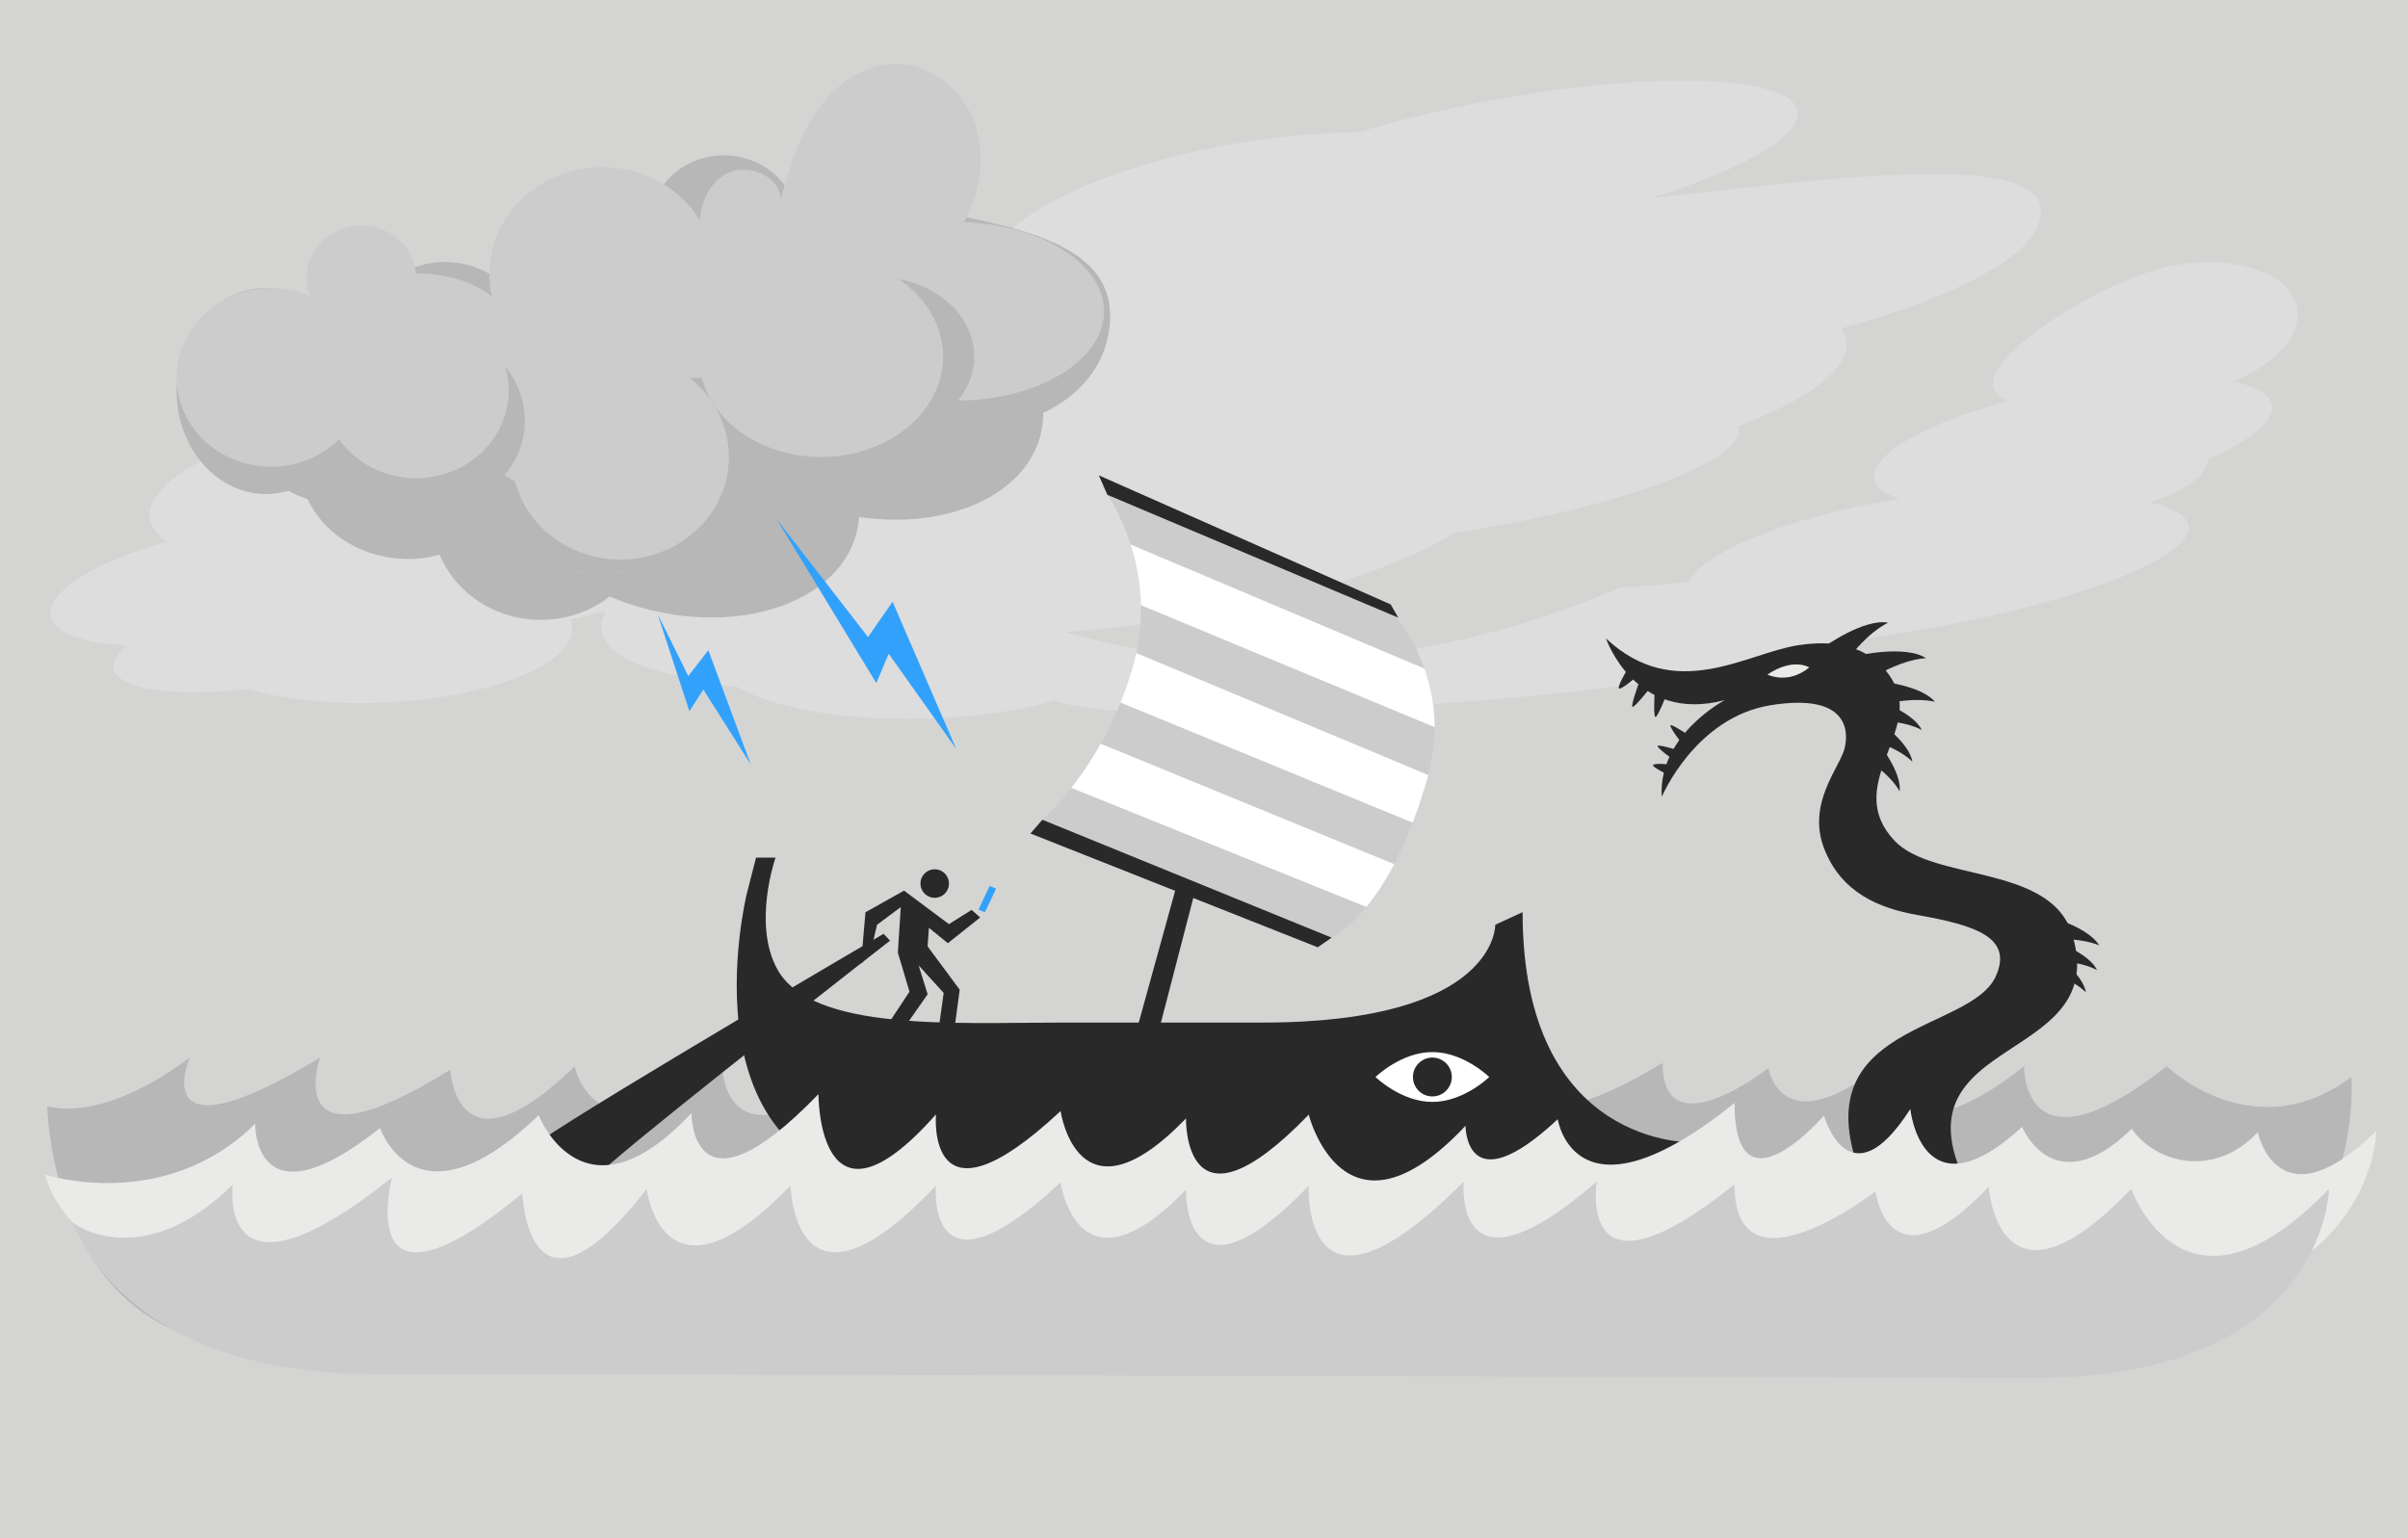 <svg xmlns="http://www.w3.org/2000/svg" viewBox="0 0 1433.9 916"><rect x="0" y="0" width="1433.9" height="916" fill="#808080" stroke="none"/><defs><style>.cls-1{opacity:0.79;}.cls-2{fill:#eaebe8;}.cls-3{fill:#ddd;}.cls-4{fill:#b7b7b7;}.cls-5{fill:#292929;}.cls-6{fill:#ccc;}.cls-7{fill:#fff;}.cls-8{fill:#32a1fc;}</style></defs><title>odyssee</title><g id="ubten"><g id="ubten-2" data-name="ubten" class="cls-1"><rect class="cls-2" x="-7.47" y="-6.85" width="1448.37" height="929.69"/></g></g><g id="Ebene_3" data-name="Ebene 3"><ellipse class="cls-3" cx="384.49" cy="303.39" rx="101.13" ry="35.14" transform="translate(-49.11 75.64) rotate(-10.56)"/><ellipse class="cls-3" cx="173.42" cy="378.51" rx="107.51" ry="27.81" transform="translate(-66.46 38.21) rotate(-10.56)"/><ellipse class="cls-3" cx="135.92" cy="347.13" rx="107.51" ry="32.22" transform="translate(-61.34 30.81) rotate(-10.56)"/><ellipse class="cls-3" cx="705.48" cy="191.34" rx="89.53" ry="31.11" transform="translate(-23.12 132.59) rotate(-10.56)"/><ellipse class="cls-3" cx="512.08" cy="358.97" rx="130.83" ry="45.46" transform="translate(-57.14 99.98) rotate(-10.56)"/><path class="cls-3" d="M887.89,295.52c-14.13,32.87-121.13,68.53-239,79.66S447,368.68,461.08,335.81s121.13-68.53,239-79.66S902,262.65,887.89,295.52Z"/><path class="cls-3" d="M1098,212.23c-14.13,32.87-121.13,68.53-239,79.66s-201.95-6.5-187.82-39.37,121.13-68.53,239-79.66S1112.18,179.36,1098,212.23Z"/><path class="cls-3" d="M1213.75,133.93c-15.69,39.94-150,77.47-268.42,90.14s-197.67-14.73-185.39-49.5,88.48-42.15,206.94-54.82S1232.91,85.13,1213.75,133.93Z"/><path class="cls-3" d="M1011.69,241.42c24-7.07,39.1-18.77,34.35-29.49-6.71-15.15-51.65-25.37-93.13-21.18,20-14.24,26.42-31.21,11-45.18s-54.75-24-96.85-22.3c-38.18,1.53-72.26,12-93.44,24.3S742,174,731.85,187.85c-2.06-10.82-43.38-14.88-68.39-8.27S630.66,199,636.52,209.52c-39.23-7.6-90.05-7.42-132.26.47s-74.72,23.28-84.61,40.07q-8.6-.78-17.3-1.53c-39.86-16.89-126.59-17.47-205-.22-86.4,19-129.91,52.49-97.2,74.77,13.2,9,36.81,14.78,65.94,17.25a88.34,88.34,0,0,0,20.24,10.08c43,15.61,119.75,16.79,172.56,2.64,64.15,22.29,411.7-2.67,458.11-29.77,24.46-2.27,50.48-5.81,76.65-10.64,96.31-17.77,157.91-46.1,137.58-63.26C1027.35,246.07,1020.63,243.42,1011.69,241.42Z"/><path class="cls-3" d="M1085.8,383c24.43-2.51,50.42-6.31,76.54-11.4,96.13-18.73,157.45-47.66,136.95-64.62-4-3.28-10.7-5.86-19.66-7.77,24-7.31,38.91-19.16,34.06-29.83-6.86-15.08-51.89-24.85-93.33-20.26,33.6,84.61-255.91,100.92-255.91,100.92C758.84,438.94,598.85,364,598.85,364,483,380.76,425.56,361.54,397.21,336.62,359.46,354.46,346.54,375,369,389.92c13.29,8.86,37,14.42,66.11,16.59a88.34,88.34,0,0,0,20.34,9.88c43.16,15.19,119.91,15.6,172.58.93C692.37,439,1039.66,410.57,1085.8,383Z"/><ellipse class="cls-3" cx="848.66" cy="196.07" rx="116.19" ry="35.14" transform="translate(-21.56 158.93) rotate(-10.56)"/><ellipse class="cls-3" cx="231.5" cy="284.96" rx="66.02" ry="22.94" transform="translate(-48.32 47.28) rotate(-10.56)"/><ellipse class="cls-3" cx="226.92" cy="378.84" rx="113.89" ry="39.58" transform="translate(-16.24 10.22) rotate(-2.49)"/><ellipse class="cls-3" cx="516.87" cy="230.2" rx="136.17" ry="47.32" transform="translate(-33.44 98.67) rotate(-10.56)"/><ellipse class="cls-3" cx="1234.43" cy="263.06" rx="120.3" ry="32.24" transform="translate(-27.3 230.79) rotate(-10.56)"/><ellipse class="cls-3" cx="1122.68" cy="331.14" rx="120.3" ry="32.24" transform="translate(-41.68 211.46) rotate(-10.56)"/><path class="cls-3" d="M1367.91,183.31c3.88,20.78-23.35,43.29-60.81,50.27S1190.73,251,1186.86,230.2s68.75-64.87,106.21-71.86S1364,162.53,1367.91,183.31Z"/><ellipse class="cls-3" cx="894.3" cy="98.82" rx="179.04" ry="39.56" transform="translate(-2.96 165.64) rotate(-10.56)"/><ellipse class="cls-3" cx="850.38" cy="205.28" rx="116.19" ry="35.14" transform="translate(-23.22 159.4) rotate(-10.56)"/><ellipse class="cls-3" cx="646.46" cy="288.59" rx="116.19" ry="35.14" transform="translate(-41.95 123.42) rotate(-10.56)"/><ellipse class="cls-3" cx="802.09" cy="143.45" rx="147.15" ry="44.51" transform="translate(-12.7 149.5) rotate(-10.56)"/><ellipse class="cls-3" cx="737.58" cy="130.31" rx="147.15" ry="44.51" transform="translate(-11.39 137.44) rotate(-10.56)"/><ellipse class="cls-3" cx="553.28" cy="305.97" rx="130.83" ry="45.46" transform="translate(-46.72 106.63) rotate(-10.56)"/><ellipse class="cls-3" cx="327.24" cy="331.69" rx="111.66" ry="38.8" transform="translate(-55.27 65.62) rotate(-10.56)"/><ellipse class="cls-3" cx="305.61" cy="322.25" rx="111.66" ry="38.8" transform="translate(-53.9 61.5) rotate(-10.56)"/><path class="cls-4" d="M28.13,658.71S58.88,670.29,113,629.86c0,0-27.82,63.8,77.6,0,0,0-24.89,71,77.6,7.19,0,0,3.11,67,74-2,0,0,11.83,59.91,88,.14,0,0-.32,65.93,84.29-1.61,0,0-6.46,55.6,74.21-1.48,0,0,10.12,53.87,74.68,3.34,0,0-1.87,57,73.07-1.7,0,0-4.44,71.77,92.35-2,0,0-7.16,56.72,79.22,0,0,0-13.18,59.24,82,1.26,0,52.55,63,3.13,63,3.13s7.32,45.83,67.35-2c0,0,5.86,63.57,84.92.9,0,0-1.46,68.07,84.92,0,0,0,51.4,50,110,6.4,0,0,14.81,177.86-213.54,177.86,0,0-1002.38-17.18-1032.2-17.18C30.35,802.1,28.13,658.71,28.13,658.71Z"/><path class="cls-5" d="M444.71,532.16S401.87,705.45,544.94,705.45s325.69-1.72,325.69-1.72l137.69,1.72V680.36s-101.66,3.76-101.66-137.12l-16.28,7.51S891.91,609,751.71,609H632.15c-63,0-148.49,5.55-169.22-31.63-15-27-1.13-66.59-1.13-66.59H450.2Z"/><polygon class="cls-5" points="762.76 333.83 754.88 330.97 673.23 626.59 686.73 626.59 762.76 333.83"/><path class="cls-6" d="M655.95,289.21s35.6,46.07,19.11,106.07-54.36,92.93-54.36,92.93l170.52,71.14S826,546.6,849.8,464c18.37-63.81-25.57-104.6-25.57-104.6Z"/><polygon class="cls-5" points="832.6 367.84 828.14 359.99 654.33 283.11 659.45 294.71 832.6 367.84"/><polygon class="cls-5" points="784.66 564.17 792.95 558.43 620.7 488.21 613.58 496.4 784.66 564.17"/><path class="cls-5" d="M969.06,398.59s-7.23,12.14-4.59,11.51,8.84-6.07,8.84-6.07Z"/><path class="cls-5" d="M975.78,407.19s-5.59,15.13-3.27,13.74,8.95-9.82,8.95-9.82Z"/><path class="cls-5" d="M985.29,412.78s-1,16.1.86,14.1,5.72-12,5.72-12Z"/><path class="cls-5" d="M1102.29,390.2s10-13.37,22-19.34c-14.37-2.67-38.24,14.45-38.24,14.45Z"/><path class="cls-5" d="M1119.09,401.24s14.44-8.42,27.79-9.27c-12.2-8-40.85-1.55-40.85-1.55Z"/><path class="cls-5" d="M1122.89,419.13s16.21-4.09,29.27-1.21c-9.49-11.11-38.82-12.81-38.82-12.81Z"/><path class="cls-5" d="M1122.73,429.49s12.7.43,21.63,5.29c-4.59-10.12-25.66-17.53-25.66-17.53Z"/><path class="cls-5" d="M1119.42,442.53s12.08,3.93,19.32,11.07c-1.61-11-19.8-24-19.8-24Z"/><path class="cls-5" d="M1220.94,559.47S1237.6,558,1250,563c-7.59-12.49-36.27-18.86-36.27-18.86Z"/><path class="cls-5" d="M1227.08,572.48s12.7.43,21.63,5.29c-4.59-10.12-25.66-17.53-25.66-17.53Z"/><path class="cls-5" d="M1222.73,579.89s12.08,3.93,19.32,11.07c-1.61-11-19.8-24-19.8-24Z"/><path class="cls-5" d="M1115.66,455.21s10.52,7.13,15.49,16c1.5-11-12.38-28.51-12.38-28.51Z"/><path class="cls-5" d="M994.63,462.09s-12.42-5.8-10-6.74,10.4.05,10.4.05Z"/><path class="cls-5" d="M997.53,453.3s-12.73-9.09-10.11-9.25,12.53,3,12.53,3Z"/><path class="cls-5" d="M1002.11,443.63s-9.55-12.39-7-11.78,11.12,6.51,11.12,6.51Z"/><path class="cls-5" d="M1178.72,718.87c-65.66-105.78,80.73-80.4,55.12-162.67-12.94-41.6-82.67-31.08-105.7-55.5-30.3-32.13,14.45-63.67.22-92.86-8.23-16.88-26.43-28.43-57.55-23.59s-73.11,34.64-114.47-4c0,0,17.22,50.88,70.73,36.7,0,0-39.85,20.9-37.53,57.63,0,0,19.92-47.47,65.08-54.63s46.45,14.62,43.82,25.67-22.47,32.58-12.37,59.3,32.9,36,55.58,40c34.82,6.16,57.15,13.33,46.83,36.43-15.08,33.75-113.67,27.76-81.34,115.88C1133.73,769.72,1178.72,718.87,1178.72,718.87Z"/><path class="cls-2" d="M1052.46,401.73s12,6.25,24.93-4.22C1077.39,397.51,1067.93,391.36,1052.46,401.73Z"/><path class="cls-7" d="M886.8,641.42s-15.16,14.84-33.86,14.84-33.86-14.84-33.86-14.84,15.16-14.84,33.86-14.84S886.8,641.42,886.8,641.42Z"/><circle class="cls-5" cx="852.94" cy="641.42" r="11.57"/><path class="cls-7" d="M848.22,398.19l-175-73.91a127.84,127.84,0,0,1,6.16,36.13l174.9,72.65A103.56,103.56,0,0,0,848.22,398.19Z"/><path class="cls-7" d="M676.62,388.9c-.46,2.11-1,4.23-1.57,6.37a209.67,209.67,0,0,1-7.85,23.13l174,71.54c3-7.77,5.87-16.37,8.62-25.92.23-.81.45-1.62.67-2.43Z"/><path class="cls-7" d="M813.69,540.15a151,151,0,0,0,16.46-25.5L655.41,442.92a210.6,210.6,0,0,1-17.48,26.29Z"/><path class="cls-5" d="M526.16,556.13S357.71,654.64,322,679.27c-28.5,19.64,13.75,37.75,41.69,13.57C400.17,661.25,530,560.21,530,560.21Z"/><polygon class="cls-5" points="518.03 568.61 522.26 550.75 536.38 540.25 534.65 567.34 541.58 590.61 524.41 616.55 533.83 618.64 552.38 592.17 547.02 574.93 561.93 591.36 557.85 620.66 567.3 620.66 571.48 589.43 552.37 563.65 553.14 552.57 564.41 561.73 583.66 546.44 578.58 541.89 565.08 550.38 538.32 530.42 515.37 543.31 512.71 573.96 518.03 568.61"/><path class="cls-5" d="M565.08,526.21a8.48,8.48,0,1,0-8.48,8.48,8.48,8.48,0,0,0,8.48-8.48"/><polygon class="cls-8" points="586.47 543.31 582.63 541.7 589.35 527.63 593.18 529.24 586.47 543.31"/><path class="cls-2" d="M27.17,699.63s70.59,23.08,124.76-30.32c0,0-1.09,62.41,74.38,2.51,0,0,21.15,62.85,94.44-7.61,0,0,26.39,67.89,91-1.33,0,0-.54,67.69,75.6-11.25,0,0-.37,91.57,70,12.06,0,0-6.46,73.43,74.21-2,0,0,10.12,71.15,74.68,4.41,0,0-1.87,75.31,73.07-2.24,0,0,21,83.56,93.37,6.62,0,0-.2,47.53,54.92-3.91,0,0,10.11,66.89,105.28-9.68,0,69.41,53.2,7.51,53.2,7.51s15.1,53.06,51.47-3.92c0,0,6.73,65.58,66.53,10.67,0,0,19,46.3,65.38,1.07,11.79,18.22,46.95,31.56,75,2.14,0,0,12,56.72,70.54-.86,0,0,0,109.8-175.23,109.8,0,0-916.56-13.38-1051.7-13.38C36.28,770,27.17,699.63,27.17,699.63Z"/><path class="cls-6" d="M44,728.63s40.46,30.22,94.64-23.18c0,0-10.6,80,94.82-4.22,0,0-24.89,93.76,77.6,9.49,0,0,3.11,88.55,74-2.61,0,0,9.55,76.94,85.68-2,0,0,2,89.27,86.57.06,0,0-6.46,73.43,74.21-2,0,0,10.12,71.15,74.68,4.41,0,0-1.87,75.31,73.07-2.24,0,0-4.44,94.78,92.35-2.66,0,0-7.16,74.91,79.22,0,0,0-13.18,78.24,82,1.67,0,69.41,84,4.13,84,4.13s7.32,60.53,67.35-2.68c0,0,5.86,84,84.92,1.19,0,0,31.35,89.9,117.73,0,0,0-1.17,112.77-176.41,112.77,0,0-852.58-2.38-987.71-2.38C70.91,818.44,44,728.63,44,728.63Z"/><ellipse class="cls-4" cx="265.09" cy="203.24" rx="49.94" ry="47.22"/><ellipse class="cls-4" cx="158.3" cy="232.9" rx="53.09" ry="61.31"/><ellipse class="cls-4" cx="431.04" cy="134.31" rx="44.21" ry="41.8"/><ellipse class="cls-4" cx="321.99" cy="308.08" rx="64.6" ry="61.09"/><ellipse class="cls-4" cx="404.75" cy="290.89" rx="74.47" ry="108.56" transform="translate(25.5 614.32) rotate(-76.16)"/><ellipse class="cls-4" cx="514.29" cy="232.65" rx="74.47" ry="108.56" transform="translate(165.4 676.38) rotate(-76.16)"/><path class="cls-4" d="M659.41,201.9c-11.23,48.89-79.8,65.39-138.45,52.94s-94.62-68.15-85.51-111.06,46.76-33.88,105.41-21.43S673.13,142.17,659.41,201.9Z"/><path class="cls-6" d="M602,203.34c12-8.39,19.61-23.4,17.45-38-3.05-20.65-25.06-36.44-45.6-32.74,10.09-18.2,13.57-40.69,6.22-60.16S553.5,37.7,532.7,38c-18.87.29-35.86,12.75-46.52,28.32s-16.07,34-21.32,52.16c-.83-14.63-21.16-22-33.61-14.26s-16.52,24.57-13.81,39a71.64,71.64,0,0,0-107.71,44.44q-4.23-1.45-8.51-2.85C281.83,160.28,239,155.5,200.08,175c-43,21.55-65,64.5-49.23,95.93,6.36,12.68,17.91,21.55,32.25,26.2a62,62,0,0,0,9.82,14.47c21,22.95,58.81,28.06,85.11,11.5C309.3,356,481.24,338.55,504.6,304.3a174.41,174.41,0,0,0,38-10.76c47.83-19.43,78.71-54.62,69-78.6A26.41,26.41,0,0,0,602,203.34Z"/><path class="cls-4" d="M504.6,304.3a174.41,174.41,0,0,0,38-10.76c47.83-19.43,78.71-54.62,69-78.6a26.41,26.41,0,0,0-9.53-11.6c12-8.39,19.61-23.4,17.45-38-3.05-20.65-25.06-36.44-45.6-32.74,14.73,115.57-128.44,120.27-128.44,120.27-103.36,107.08-180.65-3-180.65-3-57.52,15.6-85.43-13.61-98.87-48.74-19,21.7-25.83,48.45-15.09,69.86,6.36,12.68,17.91,21.55,32.25,26.2a62,62,0,0,0,9.82,14.47c21,22.95,58.81,28.06,85.11,11.5C309.3,356,481.24,338.55,504.6,304.3Z"/><ellipse class="cls-4" cx="522.77" cy="199.77" rx="57.37" ry="47.22"/><ellipse class="cls-6" cx="215.15" cy="165.14" rx="32.6" ry="30.83"/><ellipse class="cls-6" cx="161.45" cy="224.77" rx="56.24" ry="53.18"/><ellipse class="cls-6" cx="358.63" cy="163.11" rx="67.24" ry="63.58"/><ellipse class="cls-6" cx="569.02" cy="185.43" rx="88.4" ry="53.15"/><ellipse class="cls-4" cx="522.77" cy="212.36" rx="57.37" ry="47.22"/><ellipse class="cls-4" cx="416.25" cy="272.16" rx="57.37" ry="47.22"/><ellipse class="cls-6" cx="488.91" cy="212.36" rx="72.66" ry="59.8"/><ellipse class="cls-6" cx="369.44" cy="272.16" rx="64.6" ry="61.09"/><ellipse class="cls-4" cx="257.39" cy="250.46" rx="55.14" ry="52.14"/><ellipse class="cls-6" cx="247.75" cy="232.65" rx="55.14" ry="52.14"/><polygon class="cls-8" points="391.68 365.92 410.52 423.62 418.81 410.66 447.05 455.24 421.8 387.25 409.86 402.65 391.68 365.92"/><polygon class="cls-8" points="462.48 309.21 521.82 406.79 529.2 389.33 569.36 445.94 531.51 358.37 516.88 379.41 462.48 309.21"/></g></svg>